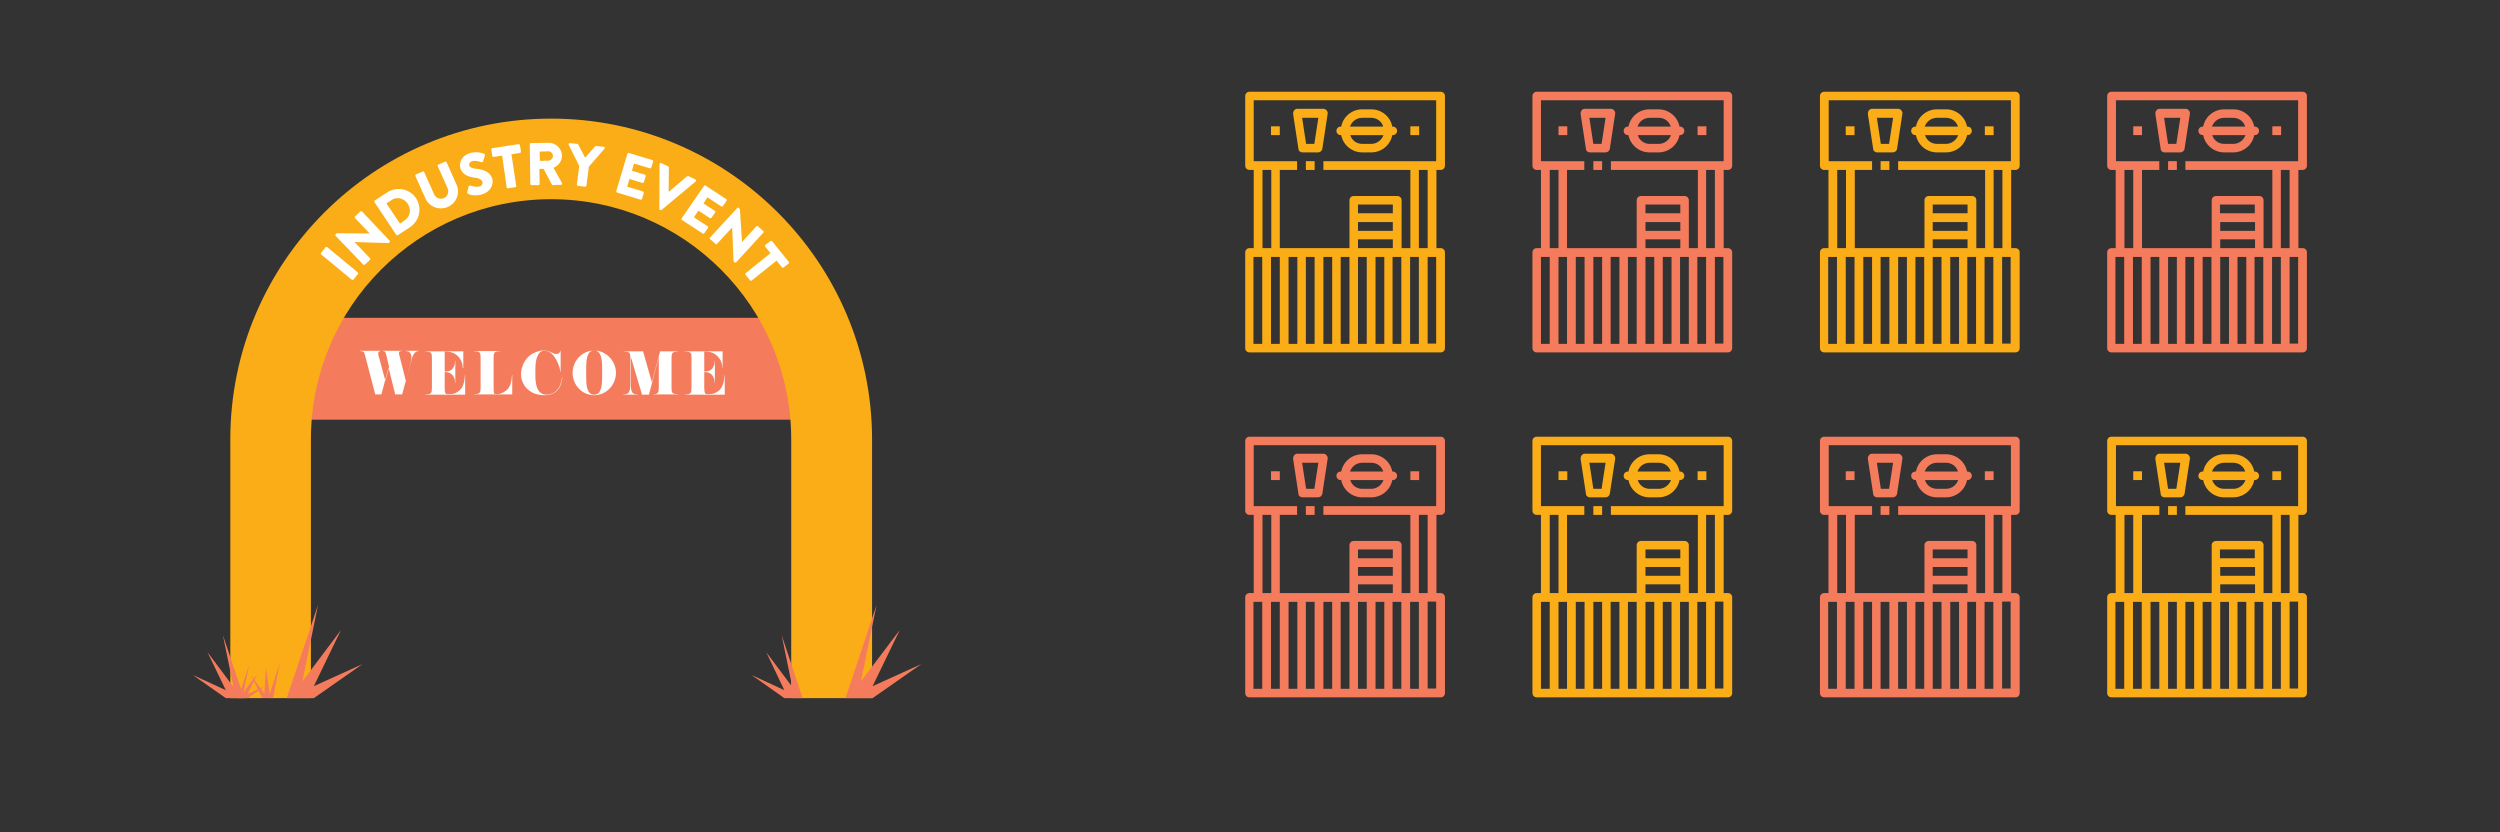 <?xml version="1.0" encoding="utf-8"?>
<!-- Generator: Adobe Illustrator 24.0.1, SVG Export Plug-In . SVG Version: 6.00 Build 0)  -->
<svg version="1.1" id="Layer_1" xmlns="http://www.w3.org/2000/svg" xmlns:xlink="http://www.w3.org/1999/xlink" x="0px" y="0px"
	 viewBox="0 0 940 313" style="enable-background:new 0 0 940 313;" xml:space="preserve">
<rect x="0" y="0" width="940" height="313" fill="#333333" stroke="none"/>
<style type="text/css">
	.st0{fill:none;stroke:#FBAD18;stroke-width:5;stroke-linecap:round;stroke-miterlimit:10;}
	.st1{fill:#FFFFFF;}
	.st2{fill:url(#SVGID_1_);}
	.st3{fill:#FBAD17;}
	.st4{fill:#F69277;stroke:#FBAD17;stroke-linecap:round;stroke-miterlimit:10;}
	.st5{fill:#F47C5C;stroke:#FBAD17;stroke-linecap:round;stroke-miterlimit:10;}
	.st6{fill:#F47C5C;}
	.st7{fill:#231F20;}
	.st8{fill:#F69277;}
	.st9{fill:none;stroke:#FBAD17;stroke-linecap:round;stroke-miterlimit:10;}
	.st10{fill:none;stroke:#F47C5C;stroke-width:10;stroke-linecap:round;stroke-miterlimit:10;}
	.st11{fill:none;stroke:#F47C5C;stroke-width:10;stroke-miterlimit:10;}
	.st12{fill:none;stroke:#000000;stroke-miterlimit:10;}
	.st13{fill:none;stroke:#000000;stroke-width:8;stroke-linecap:round;stroke-linejoin:round;stroke-miterlimit:10;}
	.st14{fill:none;stroke:#F69277;stroke-linecap:round;stroke-miterlimit:10;}
	.st15{fill:none;stroke:#000000;stroke-width:3;stroke-linecap:round;stroke-linejoin:round;stroke-miterlimit:10;}
	.st16{fill:#FBAD18;}
	.st17{fill:none;stroke:#F47C5C;stroke-miterlimit:10;}
	.st18{fill:none;stroke:#F69277;stroke-width:3;stroke-linecap:round;stroke-miterlimit:10;}
	.st19{fill:none;stroke:#000000;stroke-width:5;stroke-miterlimit:10;}
	.st20{fill:none;stroke:#F69277;stroke-width:10;stroke-miterlimit:10;}
	.st21{fill:none;stroke:#F69277;stroke-width:10;stroke-linecap:round;stroke-linejoin:round;stroke-miterlimit:10;}
	.st22{fill:#F47C5C;stroke:#FBAD18;stroke-miterlimit:10;}
	.st23{fill:none;stroke:#F47C5C;stroke-width:3;stroke-miterlimit:10;}
	.st24{fill:#FBAD18;stroke:#F47C5C;stroke-miterlimit:10;}
	.st25{fill:none;stroke:#000000;stroke-width:3;stroke-miterlimit:10;}
	.st26{fill:#FBAD18;stroke:#000000;stroke-miterlimit:10;}
	.st27{fill:#F69277;stroke:#000000;stroke-miterlimit:10;}
	.st28{fill:#FBAD18;stroke:#000000;stroke-width:3;stroke-miterlimit:10;}
	.st29{fill:none;stroke:#F47C5C;stroke-width:3;stroke-linecap:round;stroke-linejoin:round;stroke-miterlimit:10;}
	.st30{stroke:#FBAD18;stroke-width:3;stroke-linecap:round;stroke-linejoin:round;stroke-miterlimit:10;}
	.st31{fill:#FFFFFF;stroke:#F47C5C;stroke-width:3;stroke-linecap:round;stroke-miterlimit:10;}
	.st32{fill:none;stroke:#FBAD18;stroke-width:3;stroke-linecap:round;stroke-linejoin:round;stroke-miterlimit:10;}
	.st33{fill:none;stroke:#003845;stroke-miterlimit:10;}
</style>
<g>
	<g>
		<rect x="104.4" y="119.5" class="st6" width="202" height="38.3"/>
		<path class="st16" d="M207.2,44.6c-66.6,0-120.6,54-120.6,120.6l0,0v97.3h30.3v-97.3h0c0-49.9,40.4-90.3,90.3-90.3
			s90.3,40.4,90.3,90.3h0v97.3h30.4v-97.3C327.8,98.6,273.8,44.6,207.2,44.6z"/>
		<g>
			<path class="st1" d="M120.8,95.7c-0.2-0.1-0.2-0.4-0.1-0.6l1.7-2.1c0.1-0.2,0.4-0.2,0.6-0.1l11.5,9.5c0.2,0.1,0.2,0.4,0.1,0.6
				l-1.7,2.1c-0.1,0.2-0.4,0.2-0.6,0.1L120.8,95.7z"/>
			<path class="st1" d="M126.2,88.7c-0.2-0.2-0.1-0.4,0-0.6l0.4-0.4l12.4,0.1l0,0l-5.5-5.8c-0.2-0.2-0.2-0.4,0-0.6l2-1.9
				c0.2-0.2,0.4-0.1,0.6,0l10.4,11c0.2,0.2,0.1,0.4,0,0.6l-0.3,0.2c0,0-0.2,0.1-0.3,0.1l-12.6-0.4l0,0l5.8,6.1
				c0.2,0.2,0.2,0.4,0,0.6l-1.9,1.8c-0.2,0.2-0.4,0.1-0.6,0L126.2,88.7z"/>
			<path class="st1" d="M140.8,76c-0.1-0.2-0.1-0.5,0.1-0.6l4.6-3c3.6-2.4,8.5-1.5,10.9,2.1c2.4,3.6,1.4,8.5-2.2,10.9l-4.6,3
				c-0.2,0.1-0.4,0.1-0.6-0.1L140.8,76z M152.2,82.8c2.1-1.4,2.5-4.1,1.1-6.2c-1.4-2.1-4.1-2.8-6.2-1.3l-1.8,1.2l5.1,7.6L152.2,82.8
				z"/>
			<path class="st1" d="M156.2,66.2c-0.1-0.2,0-0.5,0.2-0.6l2.5-1.1c0.2-0.1,0.5,0,0.6,0.2l3.7,8.3c0.6,1.4,2.2,2.1,3.7,1.5
				c1.5-0.7,2-2.3,1.4-3.7l-3.7-8.3c-0.1-0.2,0-0.5,0.2-0.6l2.5-1.1c0.2-0.1,0.5,0,0.6,0.2l3.8,8.5c1.4,3.1-0.1,6.9-3.3,8.3
				c-3.2,1.4-7,0-8.4-3.1L156.2,66.2z"/>
			<path class="st1" d="M175.7,72.2l0.5-2.1c0.1-0.3,0.5-0.4,0.7-0.3c0.1,0,2,0.7,3.4,0.3c0.9-0.2,1.3-1,1.1-1.7
				c-0.3-0.9-1.2-1.4-2.8-1.6c-2.1-0.2-4.8-1-5.5-3.6c-0.6-2.1,0.5-4.8,3.8-5.7c2.3-0.6,4.3,0,5.1,0.3c0.3,0.1,0.4,0.5,0.3,0.7
				l-0.6,2c-0.1,0.3-0.4,0.6-0.7,0.5c-0.2-0.1-2.1-0.8-3.5-0.4c-0.8,0.2-1.2,0.9-1.1,1.5c0.2,0.8,1,1.2,2.9,1.4
				c1.9,0.2,4.9,0.8,5.8,3.7c0.6,2.2-0.7,5-3.9,5.9c-2.8,0.8-4.7,0.1-5.3-0.3C175.7,72.6,175.6,72.6,175.7,72.2z"/>
			<path class="st1" d="M188.8,58.5l-3.2,0.5c-0.2,0-0.5-0.1-0.5-0.4l-0.4-2.4c0-0.2,0.1-0.4,0.4-0.5l9.9-1.5c0.2,0,0.5,0.1,0.5,0.4
				l0.4,2.4c0,0.2-0.1,0.4-0.4,0.5l-3.2,0.5l1.8,11.9c0,0.2-0.1,0.5-0.4,0.5l-2.7,0.4c-0.2,0-0.5-0.1-0.5-0.4L188.8,58.5z"/>
			<path class="st1" d="M199.2,54.2c0-0.2,0.2-0.4,0.4-0.4l6.7-0.1c2.7,0,4.9,2.1,5,4.8c0,2.1-1.3,3.8-3.2,4.6l3.2,5.7
				c0.2,0.3,0,0.7-0.4,0.7l-3,0.1c-0.2,0-0.3-0.1-0.4-0.2l-3.1-5.9l-1.6,0l0.1,5.7c0,0.2-0.2,0.4-0.4,0.4l-2.7,0
				c-0.2,0-0.4-0.2-0.4-0.4L199.2,54.2z M206.2,60.4c0.9,0,1.7-0.9,1.7-1.8s-0.8-1.7-1.7-1.7l-3.3,0.1l0.1,3.5L206.2,60.4z"/>
			<path class="st1" d="M217.8,62.4l-4-8c-0.1-0.3,0.1-0.6,0.4-0.6l2.9,0.3c0.2,0,0.3,0.1,0.3,0.2l2.6,5l3.7-4.2
				c0.1-0.1,0.2-0.2,0.4-0.2l2.9,0.3c0.4,0,0.5,0.4,0.3,0.7l-5.9,6.8l-0.9,7.1c0,0.2-0.3,0.4-0.5,0.4l-2.7-0.3
				c-0.2,0-0.4-0.3-0.4-0.5L217.8,62.4z"/>
			<path class="st1" d="M235.9,57.8c0.1-0.2,0.3-0.4,0.5-0.3l8.9,2.7c0.2,0.1,0.3,0.3,0.3,0.5l-0.7,2.3c-0.1,0.2-0.3,0.4-0.5,0.3
				l-6-1.8l-0.8,2.7l4.9,1.5c0.2,0.1,0.3,0.3,0.3,0.5l-0.7,2.3c-0.1,0.2-0.3,0.3-0.5,0.3l-4.9-1.5l-0.9,2.9l6,1.8
				c0.2,0.1,0.3,0.3,0.3,0.5l-0.7,2.3c-0.1,0.2-0.3,0.4-0.5,0.3l-8.9-2.7c-0.2-0.1-0.3-0.3-0.3-0.5L235.9,57.8z"/>
			<path class="st1" d="M248,61.7c0-0.3,0.3-0.5,0.6-0.4l2.7,1.3c0.2,0.1,0.2,0.3,0.2,0.4l-0.1,9l0.1,0.1l6.8-5.8
				c0.1-0.1,0.3-0.1,0.5-0.1l2.7,1.3c0.3,0.1,0.3,0.5,0.1,0.7l-12.8,10.7c-0.1,0.1-0.3,0.1-0.5,0.1l-0.2-0.1
				c-0.2-0.1-0.2-0.2-0.2-0.4L248,61.7z"/>
			<path class="st1" d="M264.7,69.9c0.1-0.2,0.4-0.3,0.6-0.1l7.8,5.1c0.2,0.1,0.2,0.4,0.1,0.6l-1.4,2c-0.1,0.2-0.4,0.3-0.6,0.1
				l-5.2-3.4l-1.5,2.3l4.3,2.8c0.2,0.1,0.2,0.4,0.1,0.6l-1.4,2c-0.1,0.2-0.4,0.2-0.6,0.1l-4.3-2.8l-1.7,2.5l5.2,3.4
				c0.2,0.1,0.2,0.4,0.1,0.6l-1.4,2c-0.1,0.2-0.4,0.3-0.6,0.1l-7.8-5.1c-0.2-0.1-0.2-0.4-0.1-0.6L264.7,69.9z"/>
			<path class="st1" d="M277.2,78.2c0.2-0.2,0.4-0.2,0.6,0l0.4,0.4L279,91l0,0l5.4-5.9c0.2-0.2,0.4-0.2,0.6,0l2,1.8
				c0.2,0.2,0.2,0.4,0,0.6l-10.2,11.1c-0.2,0.2-0.4,0.2-0.6,0l-0.3-0.2c0,0-0.1-0.2-0.1-0.3l-0.5-12.6l0,0l-5.7,6.2
				c-0.2,0.2-0.4,0.2-0.6,0l-2-1.8c-0.2-0.2-0.2-0.4,0-0.6L277.2,78.2z"/>
			<path class="st1" d="M289.7,95.2l-2-2.5c-0.2-0.2-0.1-0.5,0.1-0.6l1.9-1.5c0.2-0.1,0.4-0.1,0.6,0.1l6.3,7.8
				c0.2,0.2,0.1,0.5-0.1,0.6l-1.9,1.5c-0.2,0.1-0.4,0.1-0.6-0.1l-2-2.5l-9.4,7.5c-0.2,0.1-0.5,0.1-0.6-0.1l-1.7-2.1
				c-0.1-0.2-0.1-0.5,0.1-0.6L289.7,95.2z"/>
		</g>
		<g>
			<path class="st1" d="M142.2,132.9c0,0.3,0.1,0.7,0.3,1.4l2.4,8.9l1.4-5.2l-1-4.3c-0.3-1.3-0.4-1.6-1.3-1.7v-0.1h7.2v0.1
				c-0.5,0-1.2,0-1.2,0.7c0,0.3,0.1,0.8,0.3,1.4l2.3,9.1l1.6-6c0.3-1.2,0.5-2.1,0.5-2.9c0-0.8-0.2-1.4-0.8-1.9
				c-0.1-0.1-0.5-0.4-1.4-0.4v-0.1h4.9v0.1c-1.8,0.1-2.4,2.1-2.8,3.9l-3.4,12.4h-2.6l-2.5-10.1l-2.7,10.1h-2.3l-3.9-14.9
				c-0.3-1-0.4-1.4-1.9-1.4v-0.1h7.8v0.1C142.4,132.1,142.2,132.5,142.2,132.9z"/>
			<path class="st1" d="M168.5,148.2c1,0,2-0.1,2.5-0.3c2.2-1,3.6-2.4,3.8-6.8h0.1v7.3h-15v-0.1h0.1c2.2,0,2.4-0.6,2.4-2.4v-11.3
				c0-1.8-0.1-2.4-2.4-2.4H160v-0.1h14.2v6.3H174c0-1.8-0.7-3.8-2.7-5.2c-1.2-0.8-2.2-1-4.1-1v7.5c2,0,3-0.6,3.7-2.4
				c0.1-0.2,0.2-0.9,0.2-1.6h0.1v8.3h-0.1c0-0.7-0.1-1.4-0.2-1.6c-0.7-1.8-1.7-2.5-3.7-2.5v6.1C167.3,148,167.4,148.2,168.5,148.2z"
				/>
			<path class="st1" d="M188.7,147.8c2.2-1,3.6-2.4,3.8-6.8h0.1v7.3h-14.4v-0.1h0.1c2.2,0,2.4-0.6,2.4-2.4v-11.3
				c0-1.8-0.1-2.4-2.4-2.4h-0.1v-0.1h9.8v0.1h-0.1c-2.2,0-2.3,0.6-2.3,2.4v11.3c0,2.2,0.1,2.4,1,2.4
				C187.4,148.2,188.2,148.1,188.7,147.8z"/>
			<path class="st1" d="M209.1,133.1c1.3,0,1.5-0.8,1.6-1.2h0.1v7.9h-0.1c-0.2-1.9-1.8-6.3-4.2-7.5c-0.3-0.2-1.2-0.4-2-0.4
				c-0.4,0-0.8,0.1-1.1,0.3c-1.9,1.3-2.1,4.8-2.1,6.8v2.5c0,2.8,0.6,6.9,4.1,6.9c1,0,2.1-0.3,2.8-0.7c2.5-1.5,2.8-4.2,3.2-5.9h0.1
				c-0.4,2.4-0.9,4.8-3.4,6.1c-0.9,0.5-2.2,0.7-3.4,0.7c-1.8,0-3.6-0.4-4.9-1.2c-2.9-1.7-3.9-4.5-3.9-6.7c0-2.5,1.3-5.9,4.1-7.6
				c0.7-0.4,2.5-1.3,4.2-1.3C206.9,131.7,207.7,133.1,209.1,133.1z"/>
			<path class="st1" d="M223.4,148.6c-4.6,0-8.1-3.9-8.1-8.4s3.6-8.4,8.1-8.4s8.2,3.9,8.2,8.4S228,148.6,223.4,148.6z M226.4,138.7
				c0-3.2-0.2-6.9-3-6.9s-3,3.7-3,6.9v1.4v1.4c0,3.2,0.2,6.9,3,6.9s3-3.7,3-6.9v-1.4V138.7z"/>
			<path class="st1" d="M252.5,145.8c0,1.8,0.1,2.4,2.4,2.4h0.1v0.1h-9.3v-0.1h0.1c1.6,0,1.9-0.6,1.9-2.4v-11.5l-3.7,14.1h-2.6
				l-4.2-14.2v10.3c0,2.7,0.4,3.8,2.4,3.8h0.2v0.1h-5.5v-0.1h0.2c2,0,2.5-1.1,2.5-3.8v-9.9c0-1.8-0.1-2.4-2.3-2.4h-0.2v-0.1h7.3
				l3.3,11.6l3.1-11.6h6.8v0.1h-0.1c-2.2,0-2.4,0.6-2.4,2.4V145.8z"/>
			<path class="st1" d="M266.1,148.2c1,0,2-0.1,2.5-0.3c2.2-1,3.6-2.4,3.8-6.8h0.1v7.3h-15v-0.1h0.1c2.2,0,2.4-0.6,2.4-2.4v-11.3
				c0-1.8-0.1-2.4-2.4-2.4h-0.1v-0.1h14.2v6.3h-0.1c0-1.8-0.7-3.8-2.7-5.2c-1.2-0.8-2.2-1-4.1-1v7.5c2,0,3-0.6,3.7-2.4
				c0.1-0.2,0.2-0.9,0.2-1.6h0.1v8.3h-0.1c0-0.7-0.1-1.4-0.2-1.6c-0.7-1.8-1.7-2.5-3.7-2.5v6.1C264.9,148,265.1,148.2,266.1,148.2z"
				/>
		</g>
		<polygon class="st6" points="317.9,262.5 329.6,227.4 323.7,256.2 338.3,236.9 328.1,258 346.4,249.7 328.1,262.5 		"/>
		<polygon class="st6" points="301.8,262.5 293.9,238.8 297.9,258.3 288.1,245.2 294.9,259.5 282.6,253.8 294.9,262.5 		"/>
		<polygon class="st6" points="107.8,262.5 119.6,227.4 113.7,256.2 128.2,236.9 118,258 136.3,249.7 118,262.5 		"/>
		<polygon class="st6" points="91.8,262.5 83.8,238.8 87.8,258.3 78,245.2 84.9,259.5 72.5,253.8 84.9,262.5 		"/>
		<polygon class="st6" points="102.7,262.5 105.2,249.2 101.4,261 100,250.9 99.4,260.8 94.4,253.9 98.5,262.4 		"/>
		<polygon class="st6" points="89.5,262.5 93.7,249.9 91.6,260.2 96.8,253.3 93.2,260.9 99.8,257.9 93.2,262.5 		"/>
	</g>
	<g>
		<rect x="491" y="60.6" class="st16" width="3.3" height="3.3"/>
		<path class="st16" d="M541.7,63.9c0.9,0,1.6-0.7,1.6-1.6V36.1c0-0.9-0.7-1.6-1.6-1.6h-71.9c-0.9,0-1.6,0.7-1.6,1.6v26.2
			c0,0.9,0.7,1.6,1.6,1.6h1.6v29.4h-1.6c-0.9,0-1.6,0.7-1.6,1.6v36c0,0.9,0.7,1.6,1.6,1.6h71.9c0.9,0,1.6-0.7,1.6-1.6v-36
			c0-0.9-0.7-1.6-1.6-1.6h-1.6V63.9H541.7z M471.4,37.7h68.6v22.9h-1.6h-6.5h-34.3v3.3h32.7v29.4H527v-18c0-0.9-0.7-1.6-1.6-1.6H509
			c-0.9,0-1.6,0.7-1.6,1.6v18h-26.2V63.9h6.5v-3.3h-8.2H473h-1.6V37.7z M479.6,96.6h1.6v32.7h-3.3V96.6H479.6z M484.5,96.6h3.3v32.7
			h-3.3V96.6z M491,96.6h3.3v32.7H491V96.6z M497.6,96.6h3.3v32.7h-3.3V96.6z M504.1,96.6h3.3v32.7h-3.3V96.6z M523.7,80.2h-13.1
			v-3.3h13.1V80.2z M510.6,83.5h13.1v3.3h-13.1V83.5z M510.6,90h13.1v3.3h-13.1V90z M510.6,96.6h3.3v32.7h-3.3V96.6z M517.2,96.6
			h3.3v32.7h-3.3V96.6z M523.7,96.6h1.6h1.6v32.7h-3.3V96.6z M530.3,96.6h1.6h1.6v32.7h-3.3V96.6z M474.7,63.9h3.3v29.4h-3.3V63.9z
			 M471.4,96.6h1.6h1.6v32.7h-3.3V96.6z M540.1,129.2h-3.3V96.6h1.6h1.6V129.2z M536.8,93.3h-3.3V63.9h3.3V93.3z"/>
		<path class="st16" d="M504.1,50.8h0.2c0.7,3.7,4,6.5,7.9,6.5h3.4c3.9,0,7.2-2.8,7.9-6.5h0.2c0.9,0,1.6-0.7,1.6-1.6
			c0-0.9-0.7-1.6-1.6-1.6h-0.2c-0.7-3.7-4-6.5-7.9-6.5h-3.4c-3.9,0-7.2,2.8-7.9,6.5h-0.2c-0.9,0-1.6,0.7-1.6,1.6
			C502.5,50.1,503.2,50.8,504.1,50.8z M515.6,54.1h-3.4c-2.1,0-3.9-1.3-4.5-3.3h12.5C519.5,52.7,517.7,54.1,515.6,54.1z M512.2,44.3
			h3.4c2.1,0,3.9,1.3,4.5,3.3h-12.5C508.3,45.6,510.1,44.3,512.2,44.3z"/>
		<path class="st16" d="M489.7,57.3h5.9c0.8,0,1.5-0.6,1.6-1.4l2-13.1c0.1-0.5-0.1-0.9-0.4-1.3c-0.3-0.4-0.8-0.6-1.2-0.6h-9.8
			c-0.5,0-0.9,0.2-1.2,0.6c-0.3,0.4-0.4,0.8-0.4,1.3l2,13.1C488.2,56.7,488.9,57.3,489.7,57.3z M495.7,44.3l-1.5,9.8h-3.1l-1.5-9.8
			H495.7z"/>
		<rect x="530.3" y="47.5" class="st16" width="3.3" height="3.3"/>
		<rect x="477.9" y="47.5" class="st16" width="3.3" height="3.3"/>
	</g>
	<g>
		<rect x="599.1" y="60.6" class="st6" width="3.3" height="3.3"/>
		<path class="st6" d="M649.7,63.9c0.9,0,1.6-0.7,1.6-1.6V36.1c0-0.9-0.7-1.6-1.6-1.6h-71.9c-0.9,0-1.6,0.7-1.6,1.6v26.2
			c0,0.9,0.7,1.6,1.6,1.6h1.6v29.4h-1.6c-0.9,0-1.6,0.7-1.6,1.6v36c0,0.9,0.7,1.6,1.6,1.6h71.9c0.9,0,1.6-0.7,1.6-1.6v-36
			c0-0.9-0.7-1.6-1.6-1.6h-1.6V63.9H649.7z M579.5,37.7h68.6v22.9h-1.6h-6.5h-34.3v3.3h32.7v29.4H635v-18c0-0.9-0.7-1.6-1.6-1.6H617
			c-0.9,0-1.6,0.7-1.6,1.6v18h-26.2V63.9h6.5v-3.3h-8.2h-6.5h-1.6V37.7z M587.6,96.6h1.6v32.7H586V96.6H587.6z M592.5,96.6h3.3v32.7
			h-3.3V96.6z M599.1,96.6h3.3v32.7h-3.3V96.6z M605.6,96.6h3.3v32.7h-3.3V96.6z M612.1,96.6h3.3v32.7h-3.3V96.6z M631.8,80.2h-13.1
			v-3.3h13.1V80.2z M618.7,83.5h13.1v3.3h-13.1V83.5z M618.7,90h13.1v3.3h-13.1V90z M618.7,96.6h3.3v32.7h-3.3V96.6z M625.2,96.6
			h3.3v32.7h-3.3V96.6z M631.8,96.6h1.6h1.6v32.7h-3.3V96.6z M638.3,96.6h1.6h1.6v32.7h-3.3V96.6z M582.7,63.9h3.3v29.4h-3.3V63.9z
			 M579.5,96.6h1.6h1.6v32.7h-3.3V96.6z M648.1,129.2h-3.3V96.6h1.6h1.6V129.2z M644.8,93.3h-3.3V63.9h3.3V93.3z"/>
		<path class="st6" d="M612.1,50.8h0.2c0.7,3.7,4,6.5,7.9,6.5h3.4c3.9,0,7.2-2.8,7.9-6.5h0.2c0.9,0,1.6-0.7,1.6-1.6
			c0-0.9-0.7-1.6-1.6-1.6h-0.2c-0.7-3.7-4-6.5-7.9-6.5h-3.4c-3.9,0-7.2,2.8-7.9,6.5h-0.2c-0.9,0-1.6,0.7-1.6,1.6
			C610.5,50.1,611.2,50.8,612.1,50.8z M623.7,54.1h-3.4c-2.1,0-3.9-1.3-4.5-3.3h12.5C627.6,52.7,625.8,54.1,623.7,54.1z M620.3,44.3
			h3.4c2.1,0,3.9,1.3,4.5,3.3h-12.5C616.4,45.6,618.1,44.3,620.3,44.3z"/>
		<path class="st6" d="M597.8,57.3h5.9c0.8,0,1.5-0.6,1.6-1.4l2-13.1c0.1-0.5-0.1-0.9-0.4-1.3s-0.8-0.6-1.2-0.6h-9.8
			c-0.5,0-0.9,0.2-1.2,0.6c-0.3,0.4-0.4,0.8-0.4,1.3l2,13.1C596.3,56.7,597,57.3,597.8,57.3z M603.7,44.3l-1.5,9.8h-3.1l-1.5-9.8
			H603.7z"/>
		<rect x="638.3" y="47.5" class="st6" width="3.3" height="3.3"/>
		<rect x="586" y="47.5" class="st6" width="3.3" height="3.3"/>
	</g>
	<g>
		<rect x="707.1" y="60.6" class="st16" width="3.3" height="3.3"/>
		<path class="st16" d="M757.8,63.9c0.9,0,1.6-0.7,1.6-1.6V36.1c0-0.9-0.7-1.6-1.6-1.6h-71.9c-0.9,0-1.6,0.7-1.6,1.6v26.2
			c0,0.9,0.7,1.6,1.6,1.6h1.6v29.4h-1.6c-0.9,0-1.6,0.7-1.6,1.6v36c0,0.9,0.7,1.6,1.6,1.6h71.9c0.9,0,1.6-0.7,1.6-1.6v-36
			c0-0.9-0.7-1.6-1.6-1.6h-1.6V63.9H757.8z M687.5,37.7h68.6v22.9h-1.6H748h-34.3v3.3h32.7v29.4h-3.3v-18c0-0.9-0.7-1.6-1.6-1.6
			h-16.3c-0.9,0-1.6,0.7-1.6,1.6v18h-26.2V63.9h6.5v-3.3h-8.2h-6.5h-1.6V37.7z M695.7,96.6h1.6v32.7H694V96.6H695.7z M700.6,96.6
			h3.3v32.7h-3.3V96.6z M707.1,96.6h3.3v32.7h-3.3V96.6z M713.7,96.6h3.3v32.7h-3.3V96.6z M720.2,96.6h3.3v32.7h-3.3V96.6z
			 M739.8,80.2h-13.1v-3.3h13.1V80.2z M726.7,83.5h13.1v3.3h-13.1V83.5z M726.7,90h13.1v3.3h-13.1V90z M726.7,96.6h3.3v32.7h-3.3
			V96.6z M733.3,96.6h3.3v32.7h-3.3V96.6z M739.8,96.6h1.6h1.6v32.7h-3.3V96.6z M746.3,96.6h1.6h1.6v32.7h-3.3V96.6z M690.8,63.9
			h3.3v29.4h-3.3V63.9z M687.5,96.6h1.6h1.6v32.7h-3.3V96.6z M756.1,129.2h-3.3V96.6h1.6h1.6V129.2z M752.9,93.3h-3.3V63.9h3.3V93.3
			z"/>
		<path class="st16" d="M720.2,50.8h0.2c0.7,3.7,4,6.5,7.9,6.5h3.4c3.9,0,7.2-2.8,7.9-6.5h0.2c0.9,0,1.6-0.7,1.6-1.6
			c0-0.9-0.7-1.6-1.6-1.6h-0.2c-0.7-3.7-4-6.5-7.9-6.5h-3.4c-3.9,0-7.2,2.8-7.9,6.5h-0.2c-0.9,0-1.6,0.7-1.6,1.6
			C718.6,50.1,719.3,50.8,720.2,50.8z M731.7,54.1h-3.4c-2.1,0-3.9-1.3-4.5-3.3h12.5C735.6,52.7,733.8,54.1,731.7,54.1z M728.3,44.3
			h3.4c2.1,0,3.9,1.3,4.5,3.3h-12.5C724.4,45.6,726.2,44.3,728.3,44.3z"/>
		<path class="st16" d="M705.8,57.3h5.9c0.8,0,1.5-0.6,1.6-1.4l2-13.1c0.1-0.5-0.1-0.9-0.4-1.3c-0.3-0.4-0.8-0.6-1.2-0.6h-9.8
			c-0.5,0-0.9,0.2-1.2,0.6c-0.3,0.4-0.4,0.8-0.4,1.3l2,13.1C704.3,56.7,705,57.3,705.8,57.3z M711.8,44.3l-1.5,9.8h-3.1l-1.5-9.8
			H711.8z"/>
		<rect x="746.3" y="47.5" class="st16" width="3.3" height="3.3"/>
		<rect x="694" y="47.5" class="st16" width="3.3" height="3.3"/>
	</g>
	<g>
		<rect x="815.2" y="60.6" class="st6" width="3.3" height="3.3"/>
		<path class="st6" d="M865.8,63.9c0.9,0,1.6-0.7,1.6-1.6V36.1c0-0.9-0.7-1.6-1.6-1.6h-71.9c-0.9,0-1.6,0.7-1.6,1.6v26.2
			c0,0.9,0.7,1.6,1.6,1.6h1.6v29.4h-1.6c-0.9,0-1.6,0.7-1.6,1.6v36c0,0.9,0.7,1.6,1.6,1.6h71.9c0.9,0,1.6-0.7,1.6-1.6v-36
			c0-0.9-0.7-1.6-1.6-1.6h-1.6V63.9H865.8z M795.5,37.7h68.6v22.9h-1.6H856h-34.3v3.3h32.7v29.4h-3.3v-18c0-0.9-0.7-1.6-1.6-1.6
			h-16.3c-0.9,0-1.6,0.7-1.6,1.6v18h-26.2V63.9h6.5v-3.3h-8.2h-6.5h-1.6V37.7z M803.7,96.6h1.6v32.7h-3.3V96.6H803.7z M808.6,96.6
			h3.3v32.7h-3.3V96.6z M815.2,96.6h3.3v32.7h-3.3V96.6z M821.7,96.6h3.3v32.7h-3.3V96.6z M828.2,96.6h3.3v32.7h-3.3V96.6z
			 M847.8,80.2h-13.1v-3.3h13.1V80.2z M834.8,83.5h13.1v3.3h-13.1V83.5z M834.8,90h13.1v3.3h-13.1V90z M834.8,96.6h3.3v32.7h-3.3
			V96.6z M841.3,96.6h3.3v32.7h-3.3V96.6z M847.8,96.6h1.6h1.6v32.7h-3.3V96.6z M854.4,96.6h1.6h1.6v32.7h-3.3V96.6z M798.8,63.9
			h3.3v29.4h-3.3V63.9z M795.5,96.6h1.6h1.6v32.7h-3.3V96.6z M864.2,129.2h-3.3V96.6h1.6h1.6V129.2z M860.9,93.3h-3.3V63.9h3.3V93.3
			z"/>
		<path class="st6" d="M828.2,50.8h0.2c0.7,3.7,4,6.5,7.9,6.5h3.4c3.9,0,7.2-2.8,7.9-6.5h0.2c0.9,0,1.6-0.7,1.6-1.6
			c0-0.9-0.7-1.6-1.6-1.6h-0.2c-0.7-3.7-4-6.5-7.9-6.5h-3.4c-3.9,0-7.2,2.8-7.9,6.5h-0.2c-0.9,0-1.6,0.7-1.6,1.6
			C826.6,50.1,827.3,50.8,828.2,50.8z M839.7,54.1h-3.4c-2.1,0-3.9-1.3-4.5-3.3h12.5C843.6,52.7,841.9,54.1,839.7,54.1z M836.3,44.3
			h3.4c2.1,0,3.9,1.3,4.5,3.3h-12.5C832.4,45.6,834.2,44.3,836.3,44.3z"/>
		<path class="st6" d="M813.9,57.3h5.9c0.8,0,1.5-0.6,1.6-1.4l2-13.1c0.1-0.5-0.1-0.9-0.4-1.3c-0.3-0.4-0.8-0.6-1.2-0.6h-9.8
			c-0.5,0-0.9,0.2-1.2,0.6c-0.3,0.4-0.4,0.8-0.4,1.3l2,13.1C812.4,56.7,813,57.3,813.9,57.3z M819.8,44.3l-1.5,9.8h-3.1l-1.5-9.8
			H819.8z"/>
		<rect x="854.4" y="47.5" class="st6" width="3.3" height="3.3"/>
		<rect x="802.1" y="47.5" class="st6" width="3.3" height="3.3"/>
	</g>
	<g>
		<rect x="491" y="190.3" class="st6" width="3.3" height="3.3"/>
		<path class="st6" d="M541.7,193.6c0.9,0,1.6-0.7,1.6-1.6v-26.2c0-0.9-0.7-1.6-1.6-1.6h-71.9c-0.9,0-1.6,0.7-1.6,1.6v26.2
			c0,0.9,0.7,1.6,1.6,1.6h1.6V223h-1.6c-0.9,0-1.6,0.7-1.6,1.6v36c0,0.9,0.7,1.6,1.6,1.6h71.9c0.9,0,1.6-0.7,1.6-1.6v-36
			c0-0.9-0.7-1.6-1.6-1.6h-1.6v-29.4H541.7z M471.4,167.4h68.6v22.9h-1.6h-6.5h-34.3v3.3h32.7V223H527v-18c0-0.9-0.7-1.6-1.6-1.6
			H509c-0.9,0-1.6,0.7-1.6,1.6v18h-26.2v-29.4h6.5v-3.3h-8.2H473h-1.6V167.4z M479.6,226.3h1.6v32.7h-3.3v-32.7H479.6z M484.5,226.3
			h3.3v32.7h-3.3V226.3z M491,226.3h3.3v32.7H491V226.3z M497.6,226.3h3.3v32.7h-3.3V226.3z M504.1,226.3h3.3v32.7h-3.3V226.3z
			 M523.7,209.9h-13.1v-3.3h13.1V209.9z M510.6,213.2h13.1v3.3h-13.1V213.2z M510.6,219.7h13.1v3.3h-13.1V219.7z M510.6,226.3h3.3
			v32.7h-3.3V226.3z M517.2,226.3h3.3v32.7h-3.3V226.3z M523.7,226.3h1.6h1.6v32.7h-3.3V226.3z M530.3,226.3h1.6h1.6v32.7h-3.3
			V226.3z M474.7,193.6h3.3V223h-3.3V193.6z M471.4,226.3h1.6h1.6v32.7h-3.3V226.3z M540.1,258.9h-3.3v-32.7h1.6h1.6V258.9z
			 M536.8,223h-3.3v-29.4h3.3V223z"/>
		<path class="st6" d="M504.1,180.5h0.2c0.7,3.7,4,6.5,7.9,6.5h3.4c3.9,0,7.2-2.8,7.9-6.5h0.2c0.9,0,1.6-0.7,1.6-1.6
			s-0.7-1.6-1.6-1.6h-0.2c-0.7-3.7-4-6.5-7.9-6.5h-3.4c-3.9,0-7.2,2.8-7.9,6.5h-0.2c-0.9,0-1.6,0.7-1.6,1.6S503.2,180.5,504.1,180.5
			z M515.6,183.8h-3.4c-2.1,0-3.9-1.3-4.5-3.3h12.5C519.5,182.4,517.7,183.8,515.6,183.8z M512.2,174h3.4c2.1,0,3.9,1.3,4.5,3.3
			h-12.5C508.3,175.3,510.1,174,512.2,174z"/>
		<path class="st6" d="M489.7,187h5.9c0.8,0,1.5-0.6,1.6-1.4l2-13.1c0.1-0.5-0.1-0.9-0.4-1.3c-0.3-0.4-0.8-0.6-1.2-0.6h-9.8
			c-0.5,0-0.9,0.2-1.2,0.6c-0.3,0.4-0.4,0.8-0.4,1.3l2,13.1C488.2,186.4,488.9,187,489.7,187z M495.7,174l-1.5,9.8h-3.1l-1.5-9.8
			H495.7z"/>
		<rect x="530.3" y="177.2" class="st6" width="3.3" height="3.3"/>
		<rect x="477.9" y="177.2" class="st6" width="3.3" height="3.3"/>
	</g>
	<g>
		<rect x="599.1" y="190.3" class="st16" width="3.3" height="3.3"/>
		<path class="st16" d="M649.7,193.6c0.9,0,1.6-0.7,1.6-1.6v-26.2c0-0.9-0.7-1.6-1.6-1.6h-71.9c-0.9,0-1.6,0.7-1.6,1.6v26.2
			c0,0.9,0.7,1.6,1.6,1.6h1.6V223h-1.6c-0.9,0-1.6,0.7-1.6,1.6v36c0,0.9,0.7,1.6,1.6,1.6h71.9c0.9,0,1.6-0.7,1.6-1.6v-36
			c0-0.9-0.7-1.6-1.6-1.6h-1.6v-29.4H649.7z M579.5,167.4h68.6v22.9h-1.6h-6.5h-34.3v3.3h32.7V223H635v-18c0-0.9-0.7-1.6-1.6-1.6
			H617c-0.9,0-1.6,0.7-1.6,1.6v18h-26.2v-29.4h6.5v-3.3h-8.2h-6.5h-1.6V167.4z M587.6,226.3h1.6v32.7H586v-32.7H587.6z M592.5,226.3
			h3.3v32.7h-3.3V226.3z M599.1,226.3h3.3v32.7h-3.3V226.3z M605.6,226.3h3.3v32.7h-3.3V226.3z M612.1,226.3h3.3v32.7h-3.3V226.3z
			 M631.8,209.9h-13.1v-3.3h13.1V209.9z M618.7,213.2h13.1v3.3h-13.1V213.2z M618.7,219.7h13.1v3.3h-13.1V219.7z M618.7,226.3h3.3
			v32.7h-3.3V226.3z M625.2,226.3h3.3v32.7h-3.3V226.3z M631.8,226.3h1.6h1.6v32.7h-3.3V226.3z M638.3,226.3h1.6h1.6v32.7h-3.3
			V226.3z M582.7,193.6h3.3V223h-3.3V193.6z M579.5,226.3h1.6h1.6v32.7h-3.3V226.3z M648.1,258.9h-3.3v-32.7h1.6h1.6V258.9z
			 M644.8,223h-3.3v-29.4h3.3V223z"/>
		<path class="st16" d="M612.1,180.5h0.2c0.7,3.7,4,6.5,7.9,6.5h3.4c3.9,0,7.2-2.8,7.9-6.5h0.2c0.9,0,1.6-0.7,1.6-1.6
			s-0.7-1.6-1.6-1.6h-0.2c-0.7-3.7-4-6.5-7.9-6.5h-3.4c-3.9,0-7.2,2.8-7.9,6.5h-0.2c-0.9,0-1.6,0.7-1.6,1.6S611.2,180.5,612.1,180.5
			z M623.7,183.8h-3.4c-2.1,0-3.9-1.3-4.5-3.3h12.5C627.6,182.4,625.8,183.8,623.7,183.8z M620.3,174h3.4c2.1,0,3.9,1.3,4.5,3.3
			h-12.5C616.4,175.3,618.1,174,620.3,174z"/>
		<path class="st16" d="M597.8,187h5.9c0.8,0,1.5-0.6,1.6-1.4l2-13.1c0.1-0.5-0.1-0.9-0.4-1.3c-0.3-0.4-0.8-0.6-1.2-0.6h-9.8
			c-0.5,0-0.9,0.2-1.2,0.6c-0.3,0.4-0.4,0.8-0.4,1.3l2,13.1C596.3,186.4,597,187,597.8,187z M603.7,174l-1.5,9.8h-3.1l-1.5-9.8
			H603.7z"/>
		<rect x="638.3" y="177.2" class="st16" width="3.3" height="3.3"/>
		<rect x="586" y="177.2" class="st16" width="3.3" height="3.3"/>
	</g>
	<g>
		<rect x="707.1" y="190.3" class="st6" width="3.3" height="3.3"/>
		<path class="st6" d="M757.8,193.6c0.9,0,1.6-0.7,1.6-1.6v-26.2c0-0.9-0.7-1.6-1.6-1.6h-71.9c-0.9,0-1.6,0.7-1.6,1.6v26.2
			c0,0.9,0.7,1.6,1.6,1.6h1.6V223h-1.6c-0.9,0-1.6,0.7-1.6,1.6v36c0,0.9,0.7,1.6,1.6,1.6h71.9c0.9,0,1.6-0.7,1.6-1.6v-36
			c0-0.9-0.7-1.6-1.6-1.6h-1.6v-29.4H757.8z M687.5,167.4h68.6v22.9h-1.6H748h-34.3v3.3h32.7V223h-3.3v-18c0-0.9-0.7-1.6-1.6-1.6
			h-16.3c-0.9,0-1.6,0.7-1.6,1.6v18h-26.2v-29.4h6.5v-3.3h-8.2h-6.5h-1.6V167.4z M695.7,226.3h1.6v32.7H694v-32.7H695.7z
			 M700.6,226.3h3.3v32.7h-3.3V226.3z M707.1,226.3h3.3v32.7h-3.3V226.3z M713.7,226.3h3.3v32.7h-3.3V226.3z M720.2,226.3h3.3v32.7
			h-3.3V226.3z M739.8,209.9h-13.1v-3.3h13.1V209.9z M726.7,213.2h13.1v3.3h-13.1V213.2z M726.7,219.7h13.1v3.3h-13.1V219.7z
			 M726.7,226.3h3.3v32.7h-3.3V226.3z M733.3,226.3h3.3v32.7h-3.3V226.3z M739.8,226.3h1.6h1.6v32.7h-3.3V226.3z M746.3,226.3h1.6
			h1.6v32.7h-3.3V226.3z M690.8,193.6h3.3V223h-3.3V193.6z M687.5,226.3h1.6h1.6v32.7h-3.3V226.3z M756.1,258.9h-3.3v-32.7h1.6h1.6
			V258.9z M752.9,223h-3.3v-29.4h3.3V223z"/>
		<path class="st6" d="M720.2,180.5h0.2c0.7,3.7,4,6.5,7.9,6.5h3.4c3.9,0,7.2-2.8,7.9-6.5h0.2c0.9,0,1.6-0.7,1.6-1.6
			s-0.7-1.6-1.6-1.6h-0.2c-0.7-3.7-4-6.5-7.9-6.5h-3.4c-3.9,0-7.2,2.8-7.9,6.5h-0.2c-0.9,0-1.6,0.7-1.6,1.6S719.3,180.5,720.2,180.5
			z M731.7,183.8h-3.4c-2.1,0-3.9-1.3-4.5-3.3h12.5C735.6,182.4,733.8,183.8,731.7,183.8z M728.3,174h3.4c2.1,0,3.9,1.3,4.5,3.3
			h-12.5C724.4,175.3,726.2,174,728.3,174z"/>
		<path class="st6" d="M705.8,187h5.9c0.8,0,1.5-0.6,1.6-1.4l2-13.1c0.1-0.5-0.1-0.9-0.4-1.3c-0.3-0.4-0.8-0.6-1.2-0.6h-9.8
			c-0.5,0-0.9,0.2-1.2,0.6c-0.3,0.4-0.4,0.8-0.4,1.3l2,13.1C704.3,186.4,705,187,705.8,187z M711.8,174l-1.5,9.8h-3.1l-1.5-9.8
			H711.8z"/>
		<rect x="746.3" y="177.2" class="st6" width="3.3" height="3.3"/>
		<rect x="694" y="177.2" class="st6" width="3.3" height="3.3"/>
	</g>
	<g>
		<rect x="815.2" y="190.3" class="st16" width="3.3" height="3.3"/>
		<path class="st16" d="M865.8,193.6c0.9,0,1.6-0.7,1.6-1.6v-26.2c0-0.9-0.7-1.6-1.6-1.6h-71.9c-0.9,0-1.6,0.7-1.6,1.6v26.2
			c0,0.9,0.7,1.6,1.6,1.6h1.6V223h-1.6c-0.9,0-1.6,0.7-1.6,1.6v36c0,0.9,0.7,1.6,1.6,1.6h71.9c0.9,0,1.6-0.7,1.6-1.6v-36
			c0-0.9-0.7-1.6-1.6-1.6h-1.6v-29.4H865.8z M795.5,167.4h68.6v22.9h-1.6H856h-34.3v3.3h32.7V223h-3.3v-18c0-0.9-0.7-1.6-1.6-1.6
			h-16.3c-0.9,0-1.6,0.7-1.6,1.6v18h-26.2v-29.4h6.5v-3.3h-8.2h-6.5h-1.6V167.4z M803.7,226.3h1.6v32.7h-3.3v-32.7H803.7z
			 M808.6,226.3h3.3v32.7h-3.3V226.3z M815.2,226.3h3.3v32.7h-3.3V226.3z M821.7,226.3h3.3v32.7h-3.3V226.3z M828.2,226.3h3.3v32.7
			h-3.3V226.3z M847.8,209.9h-13.1v-3.3h13.1V209.9z M834.8,213.2h13.1v3.3h-13.1V213.2z M834.8,219.7h13.1v3.3h-13.1V219.7z
			 M834.8,226.3h3.3v32.7h-3.3V226.3z M841.3,226.3h3.3v32.7h-3.3V226.3z M847.8,226.3h1.6h1.6v32.7h-3.3V226.3z M854.4,226.3h1.6
			h1.6v32.7h-3.3V226.3z M798.8,193.6h3.3V223h-3.3V193.6z M795.5,226.3h1.6h1.6v32.7h-3.3V226.3z M864.2,258.9h-3.3v-32.7h1.6h1.6
			V258.9z M860.9,223h-3.3v-29.4h3.3V223z"/>
		<path class="st16" d="M828.2,180.5h0.2c0.7,3.7,4,6.5,7.9,6.5h3.4c3.9,0,7.2-2.8,7.9-6.5h0.2c0.9,0,1.6-0.7,1.6-1.6
			s-0.7-1.6-1.6-1.6h-0.2c-0.7-3.7-4-6.5-7.9-6.5h-3.4c-3.9,0-7.2,2.8-7.9,6.5h-0.2c-0.9,0-1.6,0.7-1.6,1.6S827.3,180.5,828.2,180.5
			z M839.7,183.8h-3.4c-2.1,0-3.9-1.3-4.5-3.3h12.5C843.6,182.4,841.9,183.8,839.7,183.8z M836.3,174h3.4c2.1,0,3.9,1.3,4.5,3.3
			h-12.5C832.4,175.3,834.2,174,836.3,174z"/>
		<path class="st16" d="M813.9,187h5.9c0.8,0,1.5-0.6,1.6-1.4l2-13.1c0.1-0.5-0.1-0.9-0.4-1.3c-0.3-0.4-0.8-0.6-1.2-0.6h-9.8
			c-0.5,0-0.9,0.2-1.2,0.6c-0.3,0.4-0.4,0.8-0.4,1.3l2,13.1C812.4,186.4,813,187,813.9,187z M819.8,174l-1.5,9.8h-3.1l-1.5-9.8
			H819.8z"/>
		<rect x="854.4" y="177.2" class="st16" width="3.3" height="3.3"/>
		<rect x="802.1" y="177.2" class="st16" width="3.3" height="3.3"/>
	</g>
</g>
</svg>

